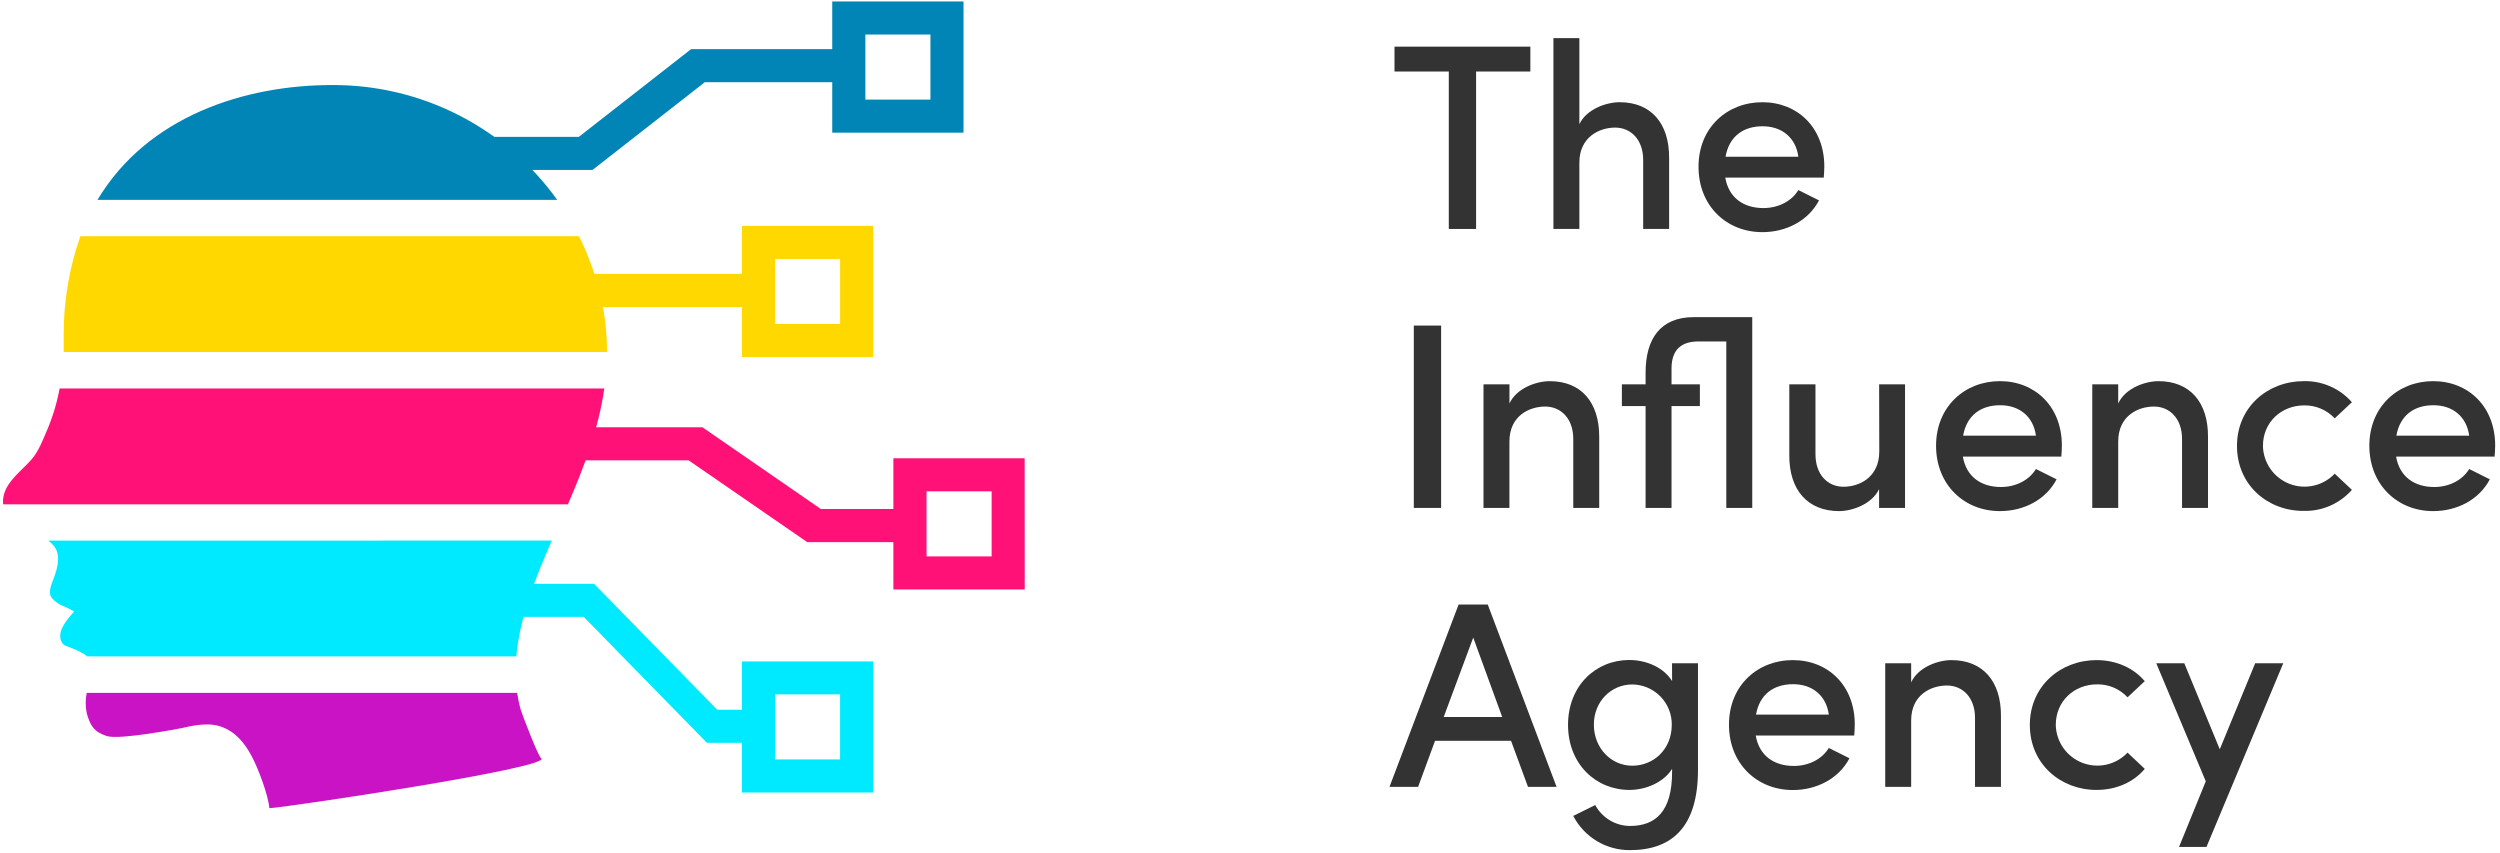 <svg width="214" height="73" viewBox="0 0 214 73" fill="none" xmlns="http://www.w3.org/2000/svg">
<g clip-path="url(#clip0_545_6831)">
<path d="M130.999 3.992V6.122H126.353V19.599H124.017V6.122H119.369V3.992H130.999Z" fill="#333333"/>
<path d="M142.877 13.552V19.599H140.656V13.687C140.656 11.966 139.614 10.922 138.254 10.922C136.894 10.922 135.194 11.74 135.194 13.915V19.599H132.973V3.266H135.194V10.629C135.805 9.338 137.505 8.749 138.64 8.749C141.314 8.749 142.902 10.539 142.877 13.552Z" fill="#333333"/>
<path d="M156.116 15.204H147.684C147.977 16.926 149.247 17.81 150.947 17.81C152.194 17.81 153.351 17.244 153.94 16.27L155.708 17.154C154.779 18.921 152.875 19.872 150.857 19.872C147.797 19.872 145.393 17.629 145.393 14.276C145.393 10.922 147.842 8.75 150.857 8.75C153.872 8.75 156.161 10.922 156.161 14.253C156.161 14.549 156.138 14.866 156.116 15.204ZM153.94 13.415C153.714 11.763 152.512 10.809 150.879 10.809C149.247 10.809 148.022 11.648 147.706 13.415H153.94Z" fill="#333333"/>
<path d="M121.023 43.478V27.868H123.36V43.478H121.023Z" fill="#333333"/>
<path d="M136.893 37.429V43.478H134.672V37.564C134.672 35.845 133.627 34.801 132.268 34.801C130.908 34.801 129.207 35.594 129.207 37.792V43.478H126.988V32.899H129.21V34.533C129.823 33.217 131.521 32.628 132.655 32.628C135.332 32.626 136.911 34.416 136.893 37.429Z" fill="#333333"/>
<path d="M149.993 43.478H147.771V29.227H145.395C143.559 29.227 143.06 30.316 143.083 31.652V32.899H145.51V34.758H143.083V43.48H140.862V34.758H138.832V32.901H140.862V31.903C140.862 29.027 142.109 27.147 144.986 27.147H149.993V43.478Z" fill="#333333"/>
<path d="M160.854 32.899H163.071V43.478H160.85V41.869C160.239 43.16 158.538 43.751 157.427 43.751C154.752 43.751 153.142 41.961 153.164 38.948V32.899H155.404V38.88C155.404 40.625 156.446 41.666 157.805 41.666C159.165 41.666 160.866 40.85 160.866 38.653L160.854 32.899Z" fill="#333333"/>
<path d="M176.452 39.083H168.02C168.313 40.805 169.583 41.688 171.283 41.688C172.53 41.688 173.685 41.123 174.276 40.147L176.044 41.03C175.115 42.8 173.22 43.751 171.191 43.751C168.131 43.751 165.727 41.497 165.727 38.154C165.727 34.812 168.176 32.626 171.191 32.626C174.206 32.626 176.495 34.801 176.495 38.132C176.497 38.425 176.475 38.743 176.452 39.083ZM174.276 37.294C174.05 35.639 172.848 34.688 171.216 34.688C169.583 34.688 168.358 35.527 168.043 37.294H174.276Z" fill="#333333"/>
<path d="M189.005 37.429V43.478H186.783V37.564C186.783 35.845 185.739 34.801 184.379 34.801C183.019 34.801 181.319 35.594 181.319 37.792V43.478H179.098V32.899H181.319V34.533C181.932 33.217 183.631 32.628 184.765 32.628C187.444 32.626 189.032 34.416 189.005 37.429Z" fill="#333333"/>
<path d="M191.486 38.177C191.486 34.824 194.138 32.626 197.199 32.626C197.976 32.606 198.749 32.758 199.462 33.069C200.174 33.381 200.81 33.845 201.323 34.429L199.851 35.811C199.518 35.454 199.114 35.171 198.665 34.98C198.216 34.789 197.732 34.694 197.244 34.702C195.27 34.702 193.708 36.151 193.708 38.168C193.721 38.874 193.944 39.56 194.349 40.139C194.754 40.718 195.322 41.163 195.98 41.418C196.639 41.673 197.359 41.727 198.048 41.571C198.738 41.416 199.365 41.059 199.851 40.546L201.323 41.93C200.81 42.514 200.174 42.978 199.462 43.29C198.749 43.602 197.976 43.753 197.199 43.733C194.134 43.751 191.486 41.531 191.486 38.177Z" fill="#333333"/>
<path d="M213.54 39.083H205.105C205.401 40.805 206.67 41.688 208.371 41.688C209.618 41.688 210.773 41.123 211.363 40.147L213.129 41.03C212.2 42.8 210.297 43.751 208.278 43.751C205.218 43.751 202.816 41.497 202.816 38.154C202.816 34.812 205.266 32.626 208.278 32.626C211.291 32.626 213.587 34.801 213.587 38.139C213.587 38.425 213.56 38.743 213.54 39.083ZM211.363 37.294C211.138 35.639 209.934 34.688 208.301 34.688C206.668 34.688 205.446 35.527 205.128 37.294H211.363Z" fill="#333333"/>
<path d="M130.797 67.357L129.345 63.415H122.839L121.389 67.357H118.939L124.857 51.747H127.351L133.244 67.357H130.797ZM123.581 61.375H128.589L126.109 54.578L123.581 61.375Z" fill="#333333"/>
<path d="M143.126 56.776H145.347V65.906C145.347 70.823 143.092 72.771 139.522 72.771C138.522 72.778 137.539 72.508 136.682 71.991C135.826 71.474 135.13 70.73 134.671 69.841L136.552 68.912C136.841 69.449 137.27 69.898 137.792 70.213C138.315 70.528 138.912 70.697 139.522 70.702C141.744 70.702 143.131 69.433 143.131 66.082V65.816C142.404 66.972 140.887 67.618 139.482 67.618C136.602 67.618 134.223 65.399 134.223 62.047C134.223 58.696 136.602 56.496 139.459 56.496C140.932 56.496 142.404 57.129 143.131 58.299L143.126 56.776ZM143.103 62.034C143.108 61.586 143.024 61.141 142.856 60.725C142.689 60.309 142.441 59.931 142.126 59.611C141.812 59.291 141.438 59.036 141.025 58.861C140.612 58.686 140.169 58.594 139.721 58.59C137.917 58.59 136.435 60.039 136.435 62.034C136.435 64.028 137.908 65.545 139.721 65.545C141.534 65.545 143.103 64.161 143.103 62.029V62.034Z" fill="#333333"/>
<path d="M158.723 62.962H150.291C150.584 64.684 151.854 65.565 153.554 65.565C154.802 65.565 155.958 64.999 156.547 64.026L158.315 64.909C157.386 66.676 155.483 67.627 153.464 67.627C150.404 67.627 148 65.385 148 62.033C148 58.682 150.442 56.505 153.464 56.505C156.486 56.505 158.768 58.68 158.768 62.009C158.768 62.304 158.746 62.622 158.723 62.962ZM156.547 61.172C156.322 59.518 155.12 58.567 153.487 58.567C151.854 58.567 150.63 59.403 150.314 61.172H156.547Z" fill="#333333"/>
<path d="M171.282 61.308V67.357H169.061V61.443C169.061 59.721 168.016 58.68 166.657 58.68C165.297 58.68 163.596 59.473 163.596 61.671V67.357H161.375V56.775H163.596V58.407C164.21 57.093 165.908 56.505 167.042 56.505C169.717 56.505 171.304 58.294 171.282 61.308Z" fill="#333333"/>
<path d="M173.754 62.056C173.754 58.702 176.406 56.505 179.466 56.505C181.189 56.505 182.662 57.206 183.591 58.308L182.118 59.69C181.786 59.333 181.382 59.049 180.933 58.858C180.484 58.667 179.999 58.573 179.511 58.581C177.538 58.581 175.975 60.03 175.975 62.047C175.988 62.753 176.212 63.439 176.616 64.018C177.021 64.597 177.589 65.042 178.248 65.297C178.907 65.552 179.627 65.605 180.316 65.45C181.005 65.294 181.633 64.938 182.118 64.425L183.593 65.815C182.664 66.926 181.191 67.618 179.468 67.618C176.406 67.627 173.754 65.41 173.754 62.056Z" fill="#333333"/>
<path d="M193.044 56.775H195.448L188.874 72.498H186.525L188.814 66.879L184.576 56.775H186.976L190.013 64.138L193.044 56.775Z" fill="#333333"/>
<path d="M47.696 17.106C45.502 14.048 42.606 11.56 39.252 9.85C35.898 8.14 32.182 7.259 28.417 7.28C20.999 7.28 12.642 9.915 8.346 17.106H47.696Z" fill="#0185B6"/>
<path d="M4.131 46.277C4.329 46.421 4.506 46.593 4.656 46.787C5.333 47.675 4.728 49.117 4.62 49.448C4.512 49.78 4.034 50.681 4.435 51.184C4.723 51.522 5.097 51.776 5.518 51.919C5.8 52.04 6.075 52.18 6.339 52.338C6.197 52.579 5.08 53.58 5.155 54.549C5.156 54.574 5.163 54.598 5.173 54.621C5.183 54.736 5.216 54.848 5.27 54.95C5.326 55.054 5.403 55.146 5.495 55.22C5.64 55.301 6.941 55.714 7.466 56.187H44.198C44.494 52.806 45.874 49.372 47.236 46.27L4.131 46.277Z" fill="#00EAFF"/>
<path d="M5.452 28.695V29.286C5.452 29.568 5.452 29.852 5.452 30.133H51.959C51.963 28.521 51.778 26.914 51.409 25.344C50.994 23.571 50.374 21.852 49.562 20.221H6.879C5.919 22.943 5.436 25.81 5.452 28.695Z" fill="#FFD800"/>
<path d="M5.103 33.251C4.875 34.489 4.511 35.699 4.016 36.856C3.634 37.731 3.294 38.66 2.663 39.37C1.675 40.476 0.105 41.522 0.268 43.169H48.614C50.045 39.872 51.245 36.633 51.73 33.253L5.103 33.251Z" fill="#FF1177"/>
<path d="M44.583 60.778C44.444 60.295 44.339 59.804 44.267 59.307H7.425C7.304 59.881 7.304 60.474 7.425 61.049C7.711 62.088 8.042 62.658 9.147 63.007C10.252 63.357 15.372 62.358 15.523 62.331C15.99 62.246 17.638 61.75 18.905 62.194C20.173 62.638 20.935 63.6 21.53 64.704C22.126 65.809 22.967 68.085 23.057 69.18C24.049 69.18 47.115 65.746 46.348 64.912C46.159 65.018 44.661 61.058 44.583 60.778Z" fill="#CA13C5"/>
<path d="M50.719 14.546H34.834V11.715H49.547L59.154 4.208H72.351V7.039H60.328L50.719 14.546Z" fill="#0185B6"/>
<path d="M82.478 11.357H71.24V0.126H82.478V11.357ZM74.075 8.524H79.645V2.957H74.075V8.524Z" fill="#0185B6"/>
<path d="M64.785 26.277H42.883L43.059 23.444H64.785V26.277Z" fill="#FFD800"/>
<path d="M74.747 30.566H63.51V19.335H74.747V30.566ZM66.342 27.733H71.912V22.166H66.342V27.733Z" fill="#FFD800"/>
<path d="M77.846 46.404H69.096L58.947 39.406H38.353V36.572H60.123L70.268 43.573H77.846V46.404Z" fill="#FF1177"/>
<path d="M87.717 50.458H76.473V39.227H87.71L87.717 50.458ZM79.314 47.625H84.884V42.058H79.314V47.625Z" fill="#FF1177"/>
<path d="M64.54 63.586H60.512L49.965 52.802H39.656V49.971H50.846L61.396 60.756H64.54V63.586Z" fill="#00EAFF"/>
<path d="M74.747 67.839H63.51V56.62H74.747V67.839ZM66.342 65.006H71.912V59.439H66.342V65.006Z" fill="#00EAFF"/>
</g>
<defs>
<clipPath id="clip0_545_6831">
<rect width="213.331" height="72.644" fill="white" transform="translate(0.254 0.126)"/>
</clipPath>
</defs>
</svg>
